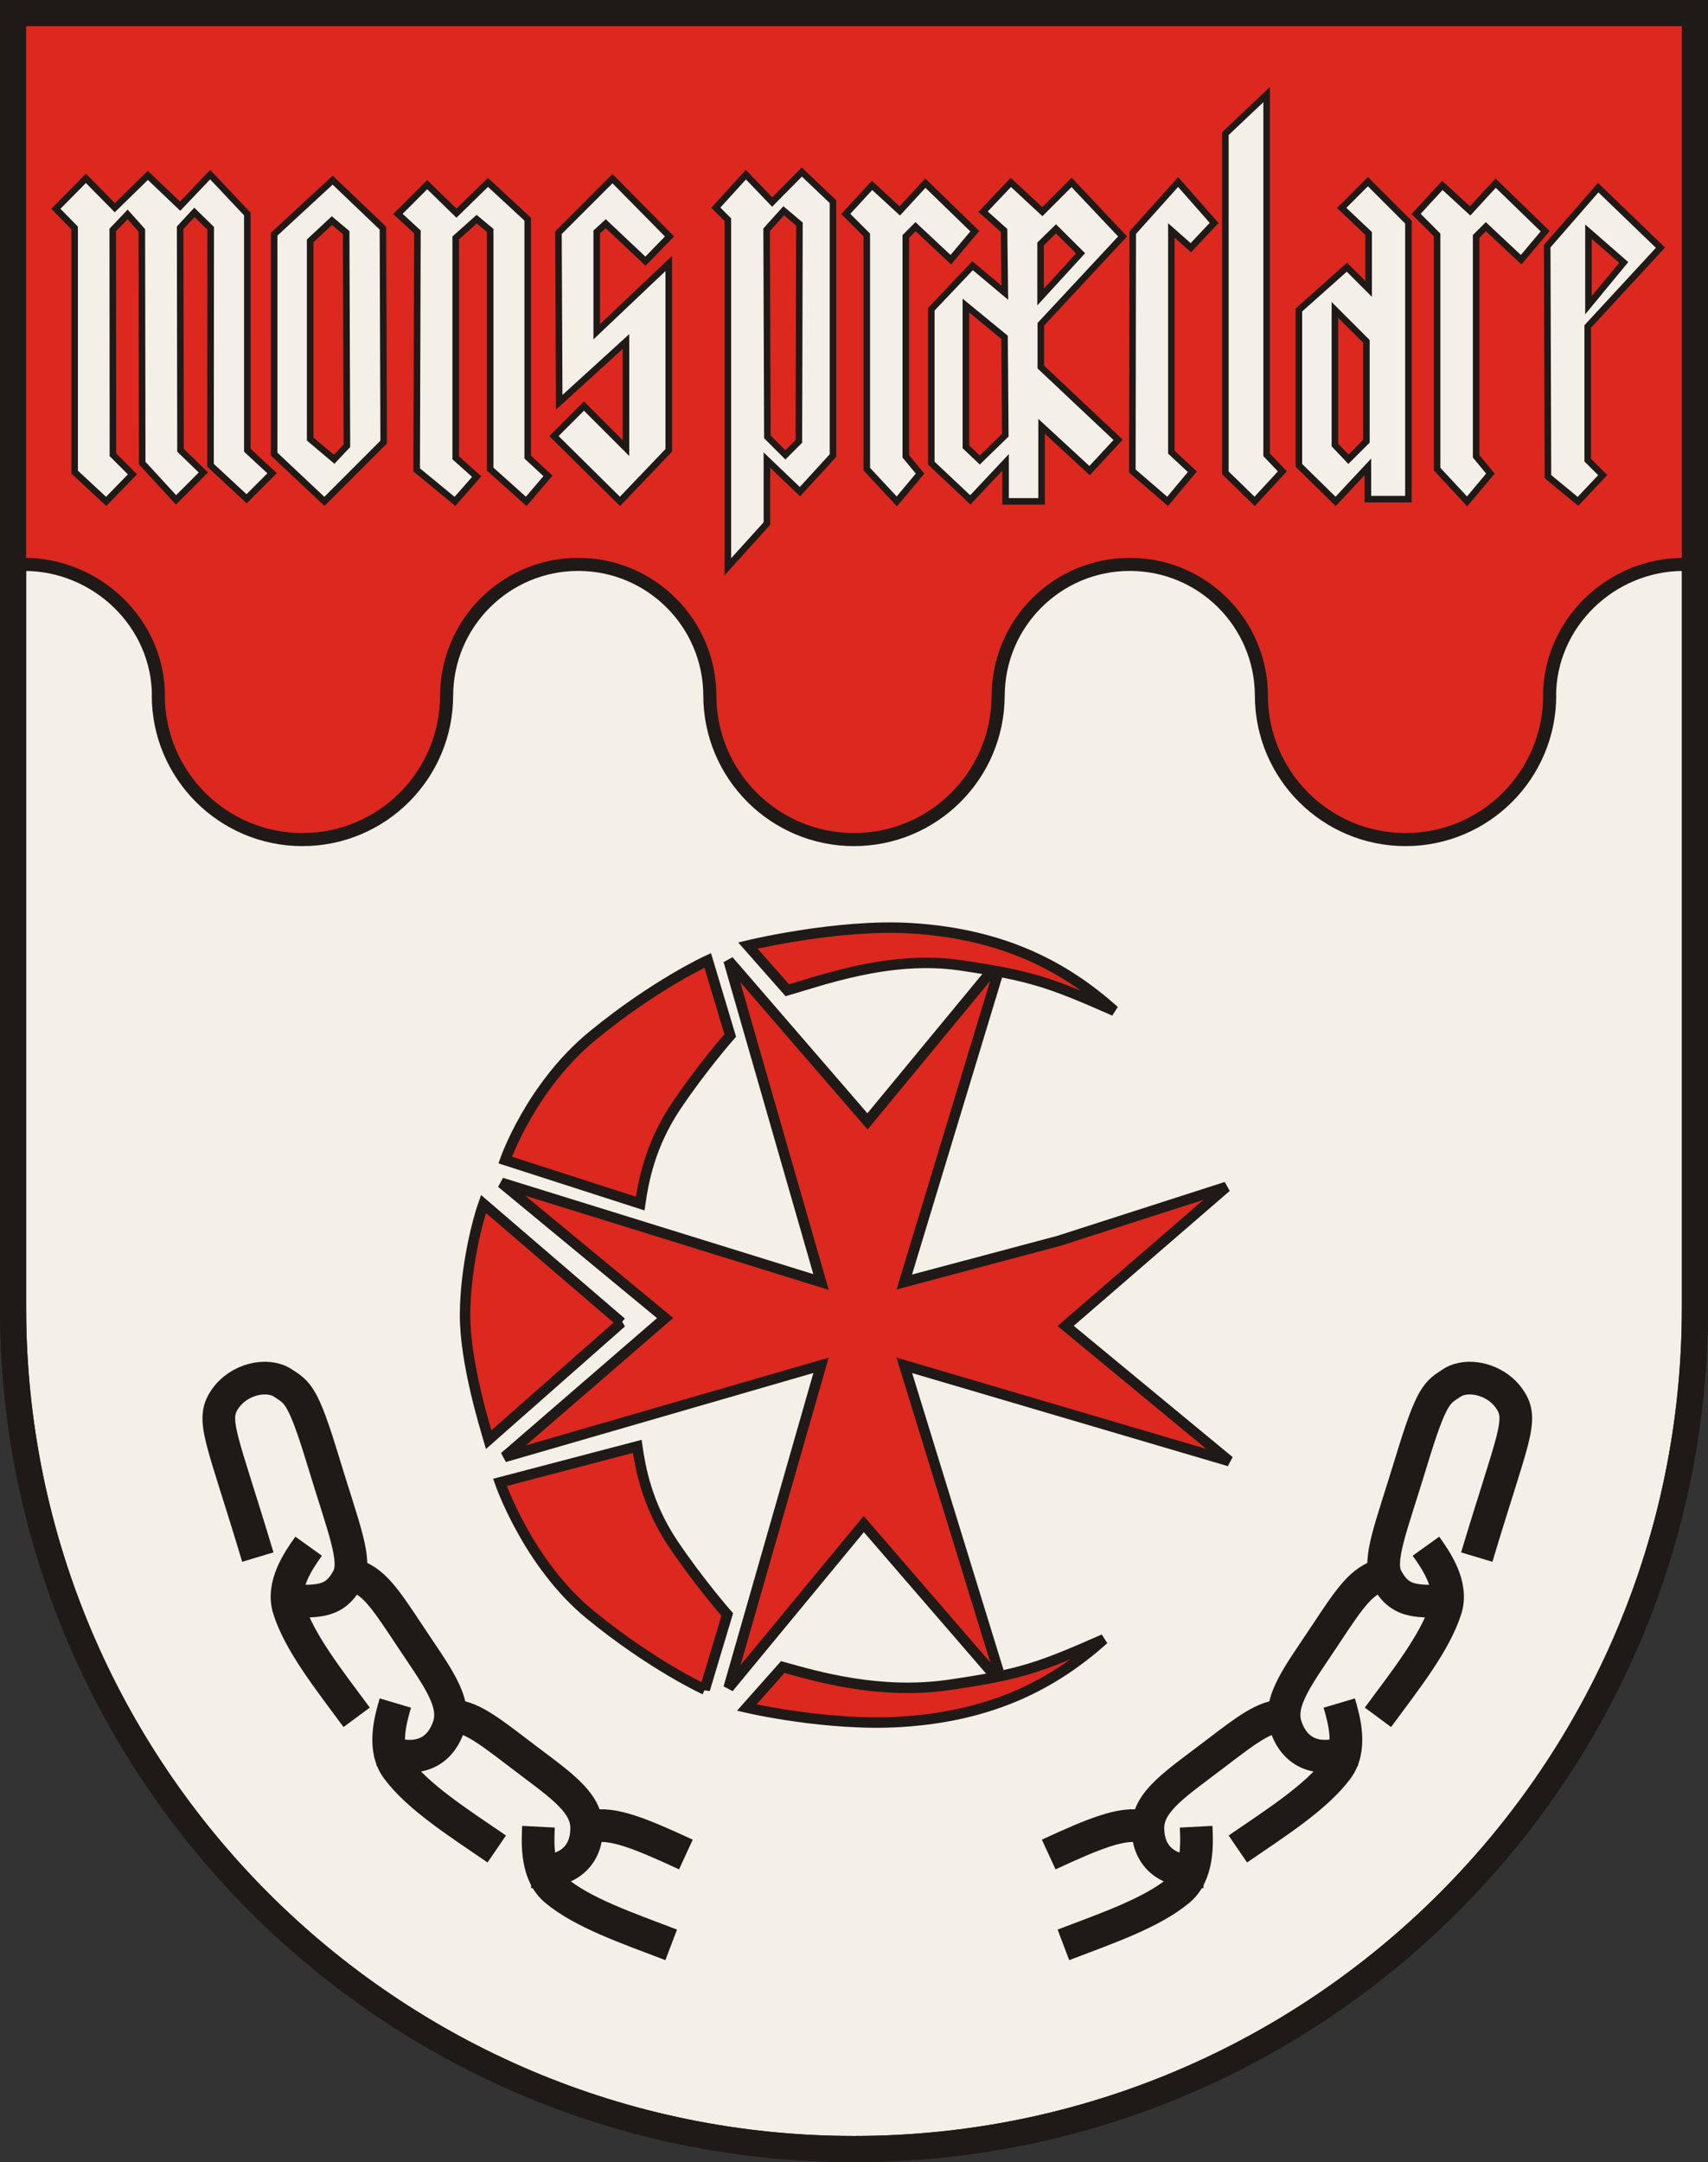 <?xml version="1.0" encoding="UTF-8" standalone="no"?>
<!-- Creator: CorelDRAW -->

<svg
   xmlns:dc="http://purl.org/dc/elements/1.1/"
   xmlns:cc="http://creativecommons.org/ns#"
   xmlns:rdf="http://www.w3.org/1999/02/22-rdf-syntax-ns#"
   xmlns:svg="http://www.w3.org/2000/svg"
   xmlns="http://www.w3.org/2000/svg"
   xmlns:sodipodi="http://sodipodi.sourceforge.net/DTD/sodipodi-0.dtd"
   xmlns:inkscape="http://www.inkscape.org/namespaces/inkscape"
   xml:space="preserve"
   width="130.688mm"
   height="165.355mm"
   style="shape-rendering:geometricPrecision; text-rendering:geometricPrecision; image-rendering:optimizeQuality; fill-rule:evenodd; clip-rule:evenodd"
   viewBox="0 0 248.989 315.038"
   id="svg2"
   version="1.1"
   inkscape:version="0.48.3.1 r9886"
   sodipodi:docname="Ruppichteroth.svg"><rect x="0" y="0" width="248.989" height="315.038" fill="#333333" stroke="none"/><sodipodi:namedview
   pagecolor="#ffffff"
   bordercolor="#666666"
   borderopacity="1"
   objecttolerance="10"
   gridtolerance="10"
   guidetolerance="10"
   inkscape:pageopacity="0"
   inkscape:pageshadow="2"
   inkscape:window-width="1366"
   inkscape:window-height="706"
   id="namedview57"
   showgrid="false"
   inkscape:zoom="0.86066327"
   inkscape:cx="240.35564"
   inkscape:cy="703.03114"
   inkscape:window-x="-8"
   inkscape:window-y="-8"
   inkscape:window-maximized="1"
   inkscape:current-layer="svg2" />
 <defs
   id="defs4">
  <style
   type="text/css"
   id="style6">
   
    .str1 {stroke:#1F1A17;stroke-width:0.145}
    .str3 {stroke:#1F1A17;stroke-width:0.953}
    .str4 {stroke:#1F1A17;stroke-width:1.524}
    .str2 {stroke:#1F1A17;stroke-width:1.905}
    .str0 {stroke:#1F1A17;stroke-width:3.81}
    .str5 {stroke:#1F1A17;stroke-width:4.763}
    .fil2 {fill:none}
    .fil0 {fill:#969594}
    .fil1 {fill:#DA251D}
   
  </style>
 </defs>
 <g
   id="Ebene_x0020_1">
  <g
   id="_46938848">
   <path
   id="_46983312"
   class="fil0 str0"
   d="M1.905 190.544c0,67.693 54.897,122.59 122.59,122.59 67.693,0 122.589,-54.897 122.589,-122.59l0 -188.638 -245.179 0 0 188.638z"
   style="fill:#f4f0e8;fill-opacity:1" />
   <path
   id="_45649312"
   class="fil1 str1"
   d="M23.075 101.319c0,11.604 9.411,21.015 21.015,21.015 11.604,0 21.015,-9.411 21.015,-21.015 0,-10.595 8.593,-19.082 19.187,-19.082 10.595,0 19.184,8.487 19.184,19.082 0,11.604 9.411,21.015 21.015,21.015 11.604,0 21.021,-9.306 21.021,-20.911 0,-10.595 8.592,-19.186 19.186,-19.186 10.595,0 19.184,8.487 19.184,19.082 0,11.604 9.411,21.015 21.015,21.015 11.604,0 20.995,-9.306 20.995,-20.911 0,-10.595 8.962,-18.641 19.542,-19.186 4.246,-0.219 1.648,-80.332 1.648,-80.332l-245.179 0 1.621 80.332c10.595,0 19.549,8.487 19.549,19.082z"
   style="fill:#dc281e;fill-opacity:1" />
   <path
   id="_46980240"
   class="fil2 str2"
   d="M245.436 82.237c-10.595,0 -19.542,8.592 -19.542,19.186m-42.011 -0.105c0,11.604 9.411,21.015 21.015,21.015 11.604,0 21.015,-9.411 21.015,-21.015m-42.028 0.105c0,-10.595 -8.592,-19.186 -19.186,-19.186 -10.595,0 -19.186,8.592 -19.186,19.186m-42.036 -0.105c0,11.604 9.411,21.015 21.015,21.015 11.604,0 21.015,-9.411 21.015,-21.015m-42.028 0.105c0,-10.595 -8.592,-19.186 -19.186,-19.186 -10.595,0 -19.186,8.592 -19.186,19.186m-42.011 0c0,-10.595 -8.975,-19.186 -19.57,-19.186m19.549 19.082c0,11.604 9.411,21.015 21.015,21.015 11.604,0 21.015,-9.411 21.015,-21.015" />
   <polygon
   id="_46978720"
   class="fil0 str3"
   points="8.144,30.422 10.88,33.213 10.88,68.786 15.477,73.055 19.308,69.115 16.462,66.268 16.435,33.514 18.597,31.244 20.677,33.569 20.731,67.472 25.657,72.835 29.651,68.841 26.313,65.612 26.259,33.187 28.338,30.943 30.719,33.268 30.691,67.799 35.946,72.671 39.666,68.95 36.054,65.611 36.055,31.189 30.637,25.441 26.259,30.042 21.552,25.554 16.736,30.261 12.522,25.987 "
   style="fill:#f4f0e8;fill-opacity:1" />
   <polygon
   id="_46977808"
   class="fil0 str3"
   points="39.965,34.123 39.965,66.165 47.292,73.055 55.931,64.415 55.822,33.248 48.495,26.249 "
   style="fill:#f4f0e8;fill-opacity:1" />
   <polygon
   id="_46976896"
   class="fil1 str3"
   points="45.214,35.098 48.385,32.146 50.463,33.895 50.573,64.954 48.714,66.922 45.214,63.969 "
   style="fill:#dc281e;fill-opacity:1" />
   <polygon
   id="_46975592"
   class="fil0 str3"
   points="58.009,31.17 62.274,26.905 66.539,31.061 71.132,26.577 76.928,31.936 76.928,66.603 79.881,69.337 76.71,73.055 71.46,68.353 71.46,33.576 69.492,31.936 66.43,34.67 66.43,66.712 69.492,69.446 66.32,73.055 60.743,68.462 60.852,33.795 "
   style="fill:#f4f0e8;fill-opacity:1" />
   <polygon
   id="_46974592"
   class="fil0 str3"
   points="94.125,38.033 97.597,34.451 89.286,26.03 81.412,33.904 81.521,58.62 91.254,49.761 91.254,65.29 85.13,59.166 80.756,63.541 90.379,73.055 97.488,65.618 97.488,38.388 86.989,48.34 86.989,33.795 88.302,32.592 94.098,38.06 "
   style="fill:#f4f0e8;fill-opacity:1" />
   <polygon
   id="_46968816"
   class="fil0 str3"
   points="106.106,82.581 106.106,32.013 104.355,30.262 108.733,25.446 112.564,29.441 116.887,25.064 121.43,29.386 121.43,66.382 116.614,71.636 111.798,67.037 111.798,76.287 "
   style="fill:#f4f0e8;fill-opacity:1" />
   <polygon
   id="_46968240"
   class="fil1 str3"
   points="111.866,63.654 114.491,66.279 116.459,64.311 116.541,32.652 114.245,30.71 111.757,33.471 "
   style="fill:#dc281e;fill-opacity:1" />
   <polygon
   id="_46967264"
   class="fil0 str3"
   points="123.297,31.17 126.359,34.232 126.359,68.353 130.733,73.055 134.123,69.009 132.045,66.493 132.045,34.451 133.467,33.029 138.607,37.841 142.106,33.685 134.889,26.686 131.17,30.733 127.124,27.015 "
   style="fill:#f4f0e8;fill-opacity:1" />
   <polygon
   id="_46966152"
   class="fil0 str3"
   points="206.438,31.17 209.5,34.232 209.5,68.353 213.875,73.055 217.265,69.009 215.187,66.493 215.187,34.451 216.609,33.029 221.749,37.841 225.248,33.685 218.03,26.686 214.312,30.733 210.266,27.015 "
   style="fill:#f4f0e8;fill-opacity:1" />
   <polygon
   id="_46965456"
   class="fil0 str3"
   points="146.481,42.653 146.371,33.576 143.309,30.842 147.356,26.577 151.949,30.842 156.214,26.577 163.65,34.451 151.73,47.246 151.73,53.48 162.994,64.088 158.838,68.571 151.839,62.119 151.839,73.055 146.59,73.055 146.59,67.368 141.45,72.836 135.764,67.478 135.764,45.059 141.778,38.716 "
   style="fill:#f4f0e8;fill-opacity:1" />
   <polygon
   id="_46964336"
   class="fil1 str3"
   points="140.805,44.98 140.805,65.109 142.83,67.028 146.552,63.408 146.442,49.148 140.804,44.527 "
   style="fill:#dc281e;fill-opacity:1" />
   <polygon
   id="_46963640"
   class="fil1 str3"
   points="151.696,42.341 151.696,35.54 153.94,33.346 157.525,36.911 151.696,43.274 "
   style="fill:#dc281e;fill-opacity:1" />
   <polygon
   id="_46962472"
   class="fil0 str3"
   points="165.072,68.626 165.127,33.904 171.743,26.522 176.992,32.483 173.602,36.091 170.759,33.576 170.759,65.892 173.82,68.735 170.212,73.055 "
   style="fill:#f4f0e8;fill-opacity:1" />
   <polygon
   id="_46055392"
   class="fil0 str3"
   points="178.633,19.469 178.633,68.899 182.898,73.055 186.944,68.681 184.647,66.275 184.647,13.782 "
   style="fill:#f4f0e8;fill-opacity:1" />
   <polygon
   id="_46055192"
   class="fil0 str3"
   points="189.35,45.168 196.349,38.935 199.52,42.106 199.52,34.014 195.583,30.295 199.411,26.468 205.316,32.373 205.316,72.727 199.411,72.727 199.411,68.024 194.708,73.055 189.35,67.806 "
   style="fill:#f4f0e8;fill-opacity:1" />
   <polygon
   id="_46054112"
   class="fil1 str3"
   points="194.599,45.156 194.599,64.841 196.568,66.919 199.192,64.294 199.192,49.749 "
   style="fill:#dc281e;fill-opacity:1" />
   <polygon
   id="_46053208"
   class="fil0 str3"
   points="230.032,73.055 225.657,69.446 225.548,35.873 232.984,27.343 242.061,36.091 231.453,47.574 231.453,67.04 233.641,69.227 "
   style="fill:#f4f0e8;fill-opacity:1" />
   <polygon
   id="_45891496"
   class="fil1 str3"
   points="231.563,33.759 231.563,44.477 236.703,38.243 "
   style="fill:#dc281e;fill-opacity:1" />
   <polygon
   id="_45890752"
   class="fil1 str4"
   points="119.688,186.8 73.098,172.348 96.96,192.051 73.537,212.299 119.688,198.939 106.215,245.929 125.918,222.067 146.165,245.489 131.827,198.939 179.21,212.901 155.348,193.198 178.77,172.95 154.313,180.814 131.827,186.8 146.165,139.533 126.462,163.395 106.215,139.973 "
   style="fill:#dc281e;fill-opacity:1" />
   <path
   id="_45889728"
   class="fil1 str4"
   d="M114.111 242.902l-5.25 5.907c0,0 11.749,2.747 22.472,2.078 13.415,-0.837 22.344,-5.57 29.583,-12.031 -9.353,4.121 -12.125,5.122 -22.474,6.635 -10.349,1.513 -19.57,-1.272 -24.331,-2.589z"
   style="fill:#dc281e;fill-opacity:1" />
   <path
   id="_45888728"
   class="fil1 str4"
   d="M102.737 246.183l3.281 -10.936c0,0 -4.046,-4.593 -7.874,-10.28 -3.828,-5.687 -4.784,-11.036 -5.249,-14.217l-20.013 5.249c0,0 4.046,11.811 13.123,19.247 9.077,7.436 16.732,10.936 16.732,10.936z"
   style="fill:#dc281e;fill-opacity:1" />
   <path
   id="_45797320"
   class="fil1 str4"
   d="M103.17 139.936l3.281 10.936c0,0 -4.046,4.593 -7.874,10.28 -3.828,5.687 -4.784,11.036 -5.249,14.217l-19.685 -6.343c0,0 3.718,-10.717 12.795,-18.154 9.077,-7.436 16.732,-10.936 16.732,-10.936z"
   style="fill:#dc281e;fill-opacity:1" />
   <path
   id="_45796424"
   class="fil1 str4"
   d="M114.766 144.283l-5.742 -6.51c0,0 13.117,-3.185 23.841,-2.517 13.415,0.837 22.344,5.57 29.583,12.031 -9.353,-4.121 -12.125,-5.122 -22.474,-6.635 -10.349,-1.513 -20.445,2.314 -25.207,3.631z"
   style="fill:#dc281e;fill-opacity:1" />
   <path
   id="_46192688"
   class="fil1 str4"
   d="M90.598 192.706l-19.357 17.06c-0.493,-1.7 -3.499,-11.287 -3.445,-18.316 0.054,-6.999 1.913,-13.883 2.679,-16.023l20.122 17.279z"
   style="fill:#dc281e;fill-opacity:1" />
   <g
   id="g38">
    <path
   id="_46193104"
   class="fil2 str5"
   d="M37.587 226.883c-5.254,-17.513 -6.895,-19.921 -4.816,-22.985 2.08,-3.064 6.239,-3.831 8.427,-2.408 2.189,1.422 2.956,1.642 5.911,11.382 2.955,9.74 4.986,14.482 3.613,17.075 -1.223,2.309 -2.625,3.066 -4.814,3.285 -2.189,0.219 -3.722,-0.109 -5.036,-0.766" />
    <path
   id="_46193440"
   class="fil2 str5"
   d="M44.995 225.295c-1.531,2.133 -3.972,5.707 -2.884,9.145 1.538,4.864 5.673,10.102 9.883,15.789" />
    <path
   id="_46193416"
   class="fil2 str5"
   d="M51.447 229.451c2.953,0.984 4.374,2.953 8.202,8.749 3.828,5.796 6.915,9.611 5.796,13.232 -0.859,2.78 -3.466,6.046 -9.733,3.609" />
    <path
   id="_46929736"
   class="fil2 str5"
   d="M57.634 248.149c-0.748,2.516 -1.883,6.693 0.271,9.585 3.047,4.091 8.67,7.686 14.511,11.679" />
    <path
   id="_46193856"
   class="fil2 str5"
   d="M65.091 249.961c3.112,-0.038 5.1,1.356 10.616,5.578 5.515,4.222 9.682,6.814 9.812,10.603 0.099,2.908 -1.294,6.848 -8.013,6.599" />
    <path
   id="_46193936"
   class="fil2 str5"
   d="M78.498 266.169c-0.138,2.621 -0.264,6.948 2.507,9.256 3.92,3.264 10.228,5.443 16.841,7.958" />
    <path
   id="_46927992"
   class="fil2 str5"
   d="M86.172 266.185c3.017,-0.765 7.247,1.001 13.816,4.033" />
   </g>
   <g
   id="g47">
    <path
   id="_46194144"
   class="fil2 str5"
   d="M215.28 226.883c5.254,-17.513 6.895,-19.921 4.816,-22.985 -2.08,-3.064 -6.239,-3.831 -8.427,-2.408 -2.189,1.422 -2.956,1.642 -5.911,11.382 -2.955,9.74 -4.986,14.482 -3.613,17.075 1.223,2.309 2.625,3.066 4.814,3.285 2.189,0.219 3.722,-0.109 5.036,-0.766" />
    <path
   id="_46194376"
   class="fil2 str5"
   d="M207.871 225.295c1.531,2.133 3.972,5.707 2.884,9.145 -1.538,4.864 -5.673,10.102 -9.883,15.789" />
    <path
   id="_46194352"
   class="fil2 str5"
   d="M201.419 229.451c-2.953,0.984 -4.374,2.953 -8.202,8.749 -3.828,5.796 -6.915,9.611 -5.796,13.232 0.859,2.78 3.466,6.046 9.733,3.609" />
    <path
   id="_46194608"
   class="fil2 str5"
   d="M195.233 248.149c0.748,2.516 1.883,6.693 -0.271,9.585 -3.047,4.091 -8.67,7.686 -14.511,11.679" />
    <path
   id="_46194560"
   class="fil2 str5"
   d="M187.775 249.961c-3.112,-0.038 -5.1,1.356 -10.616,5.578 -5.515,4.222 -9.682,6.814 -9.812,10.603 -0.099,2.908 1.294,6.848 8.013,6.599" />
    <path
   id="_45670568"
   class="fil2 str5"
   d="M174.369 266.169c0.138,2.621 0.264,6.948 -2.507,9.256 -3.92,3.264 -10.228,5.443 -16.841,7.958" />
    <path
   id="_46921392"
   class="fil2 str5"
   d="M166.694 266.185c-3.017,-0.765 -7.247,1.001 -13.816,4.033" />
   </g>
   <path
   id="_46960624"
   class="fil2 str0"
   d="M1.905 190.544c0,67.693 54.897,122.59 122.59,122.59 67.693,0 122.589,-54.897 122.589,-122.59l0 -188.638 -245.179 0 0 188.638z" />
  </g>
 </g>
</svg>